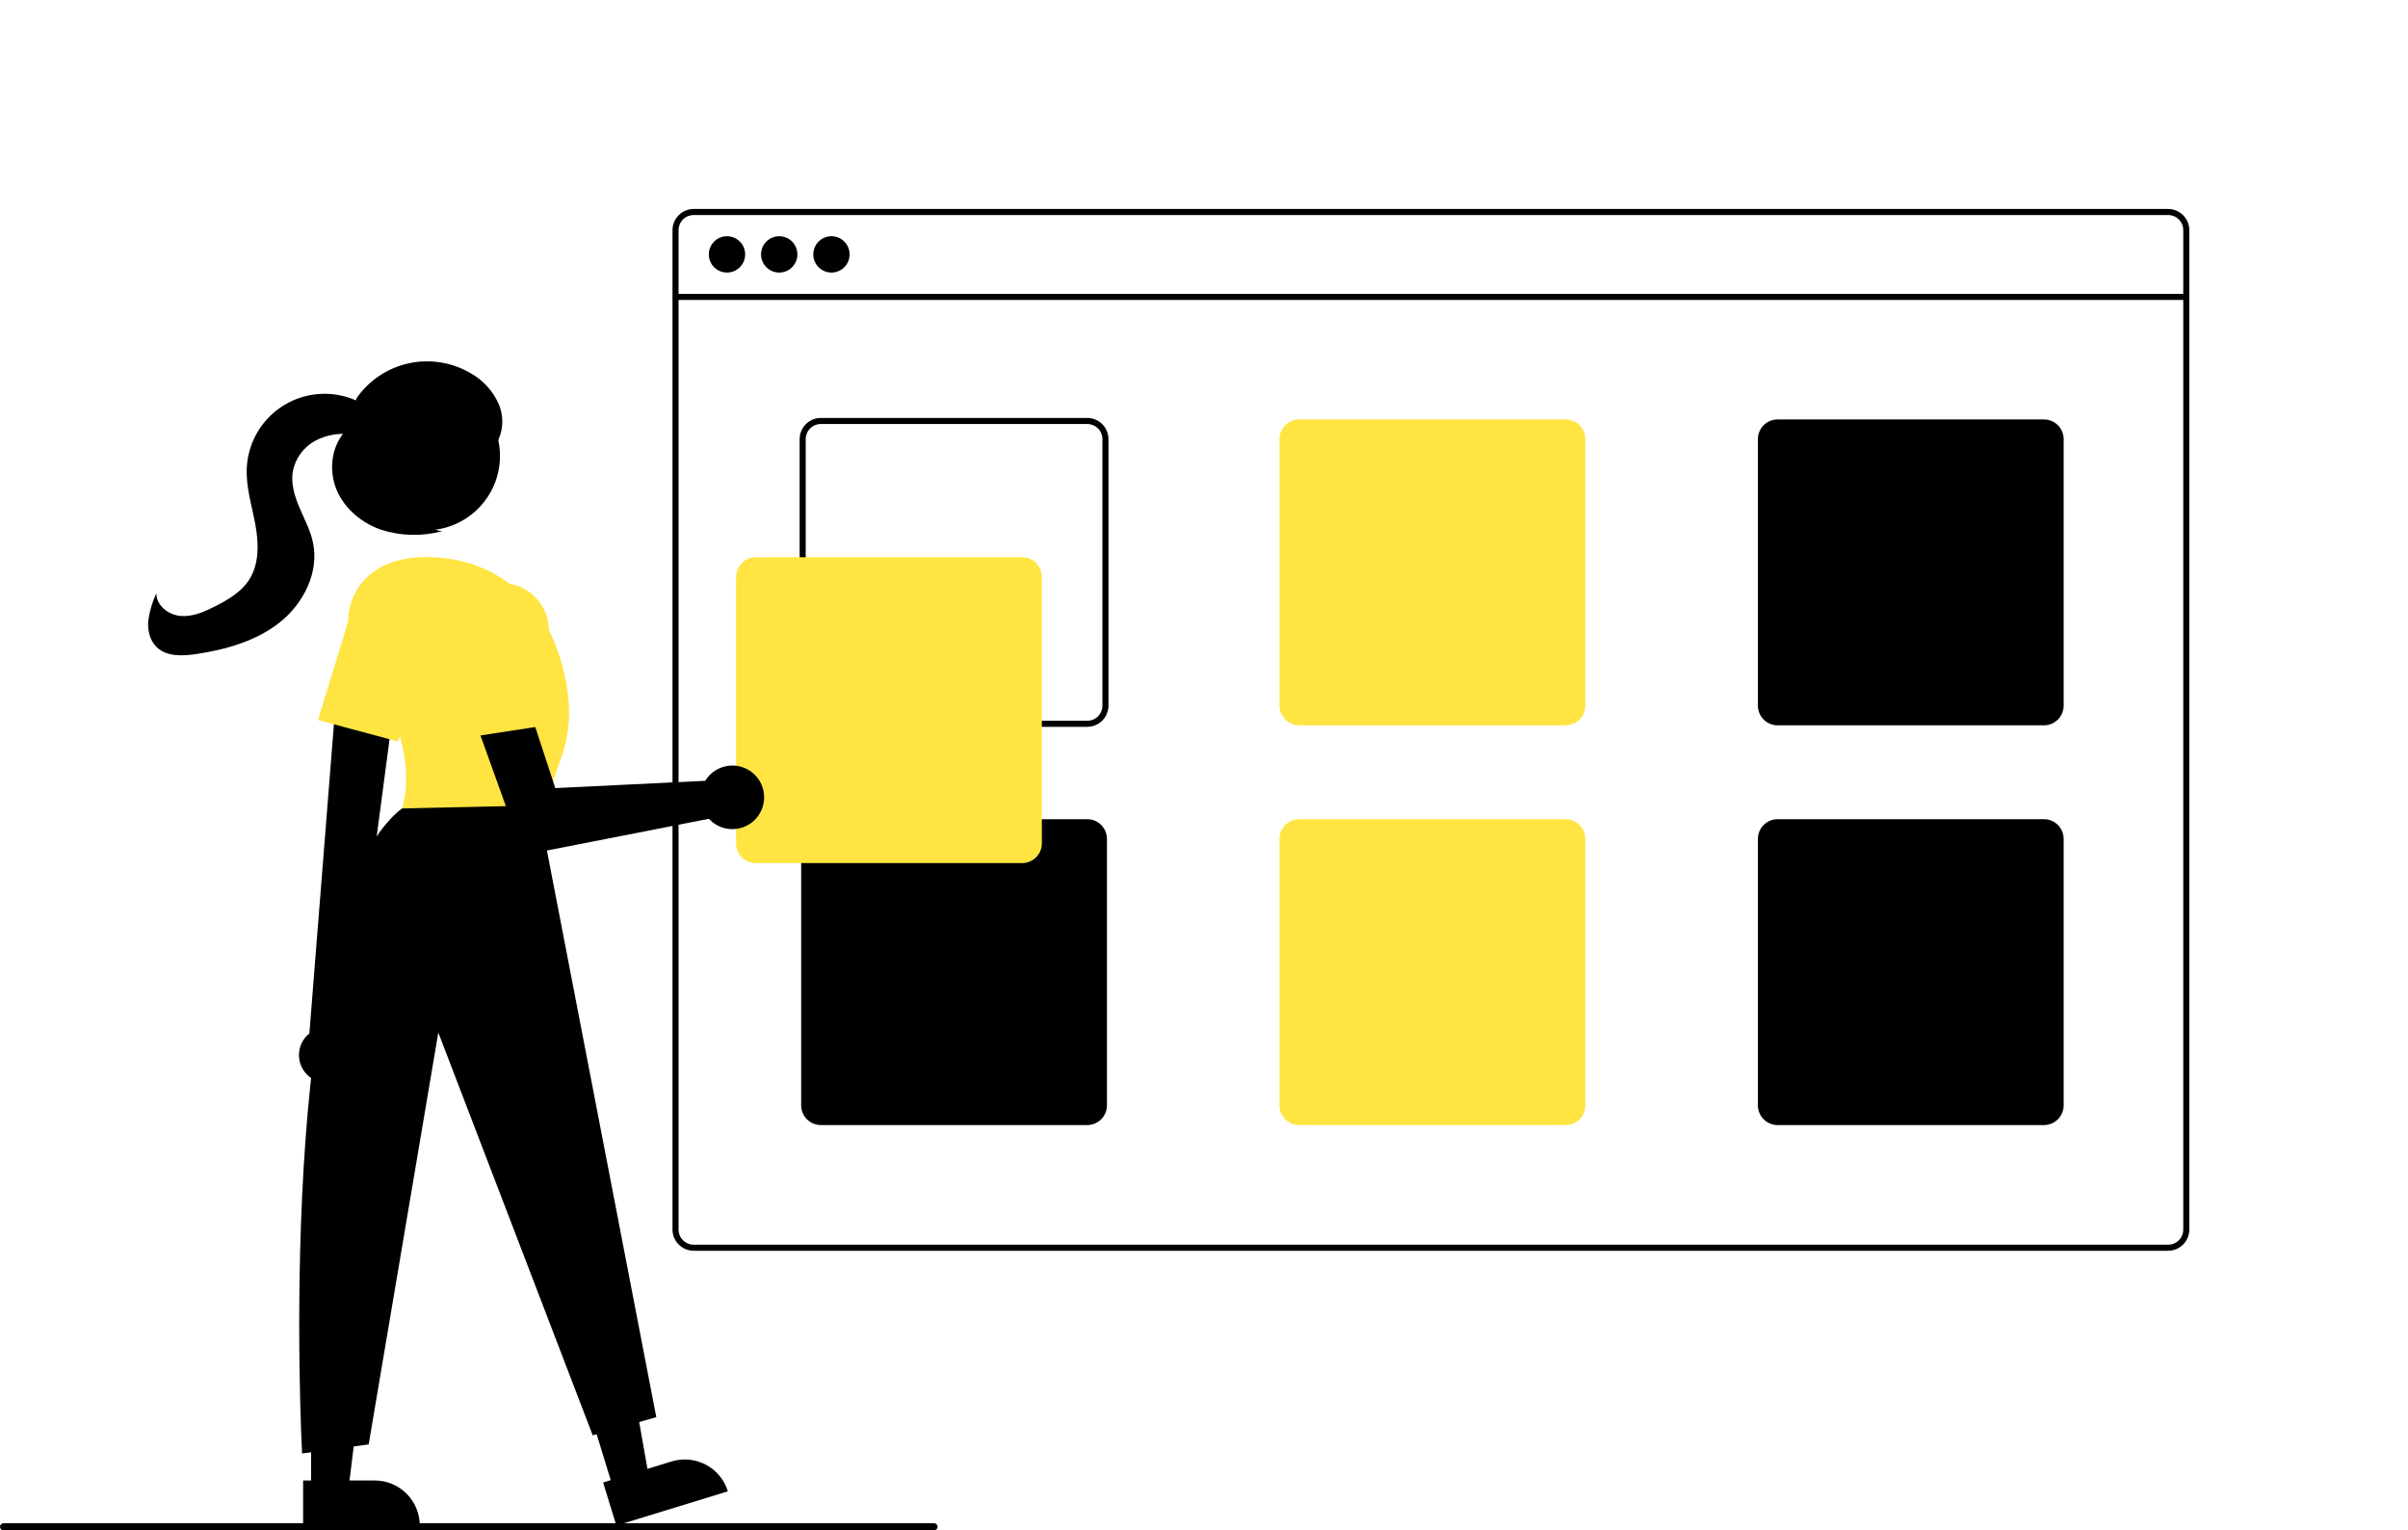 <svg width="554" height="352" viewBox="0 0 554 352" fill="none" xmlns="http://www.w3.org/2000/svg">
<g clip-path="url(#clip0)">
<path d="M498.813 48.061H159.594C158.301 48.063 157.062 48.577 156.148 49.491C155.234 50.405 154.72 51.645 154.718 52.937V282.798C154.72 284.091 155.234 285.33 156.148 286.244C157.062 287.158 158.301 287.672 159.594 287.674H498.813C500.105 287.672 501.345 287.158 502.259 286.244C503.173 285.33 503.687 284.091 503.689 282.798V52.937C503.687 51.645 503.173 50.405 502.259 49.491C501.345 48.577 500.105 48.063 498.813 48.061ZM502.295 282.798C502.295 283.722 501.928 284.607 501.275 285.26C500.622 285.913 499.736 286.28 498.813 286.281H159.594C158.671 286.28 157.785 285.913 157.132 285.26C156.479 284.607 156.112 283.722 156.111 282.798V52.937C156.112 52.014 156.479 51.128 157.132 50.475C157.785 49.822 158.671 49.455 159.594 49.455H498.813C499.736 49.455 500.622 49.822 501.275 50.475C501.928 51.128 502.295 52.014 502.295 52.937V282.798Z" fill="black"/>
<path d="M502.992 67.593H155.415V68.986H502.992V67.593Z" fill="black"/>
<path d="M167.256 62.689C169.564 62.689 171.435 60.818 171.435 58.51C171.435 56.202 169.564 54.33 167.256 54.33C164.948 54.33 163.077 56.202 163.077 58.51C163.077 60.818 164.948 62.689 167.256 62.689Z" fill="black"/>
<path d="M179.272 62.689C181.58 62.689 183.451 60.818 183.451 58.51C183.451 56.202 181.58 54.33 179.272 54.33C176.963 54.33 175.092 56.202 175.092 58.51C175.092 60.818 176.963 62.689 179.272 62.689Z" fill="black"/>
<path d="M191.287 62.689C193.595 62.689 195.466 60.818 195.466 58.51C195.466 56.202 193.595 54.33 191.287 54.33C188.979 54.33 187.108 56.202 187.108 58.51C187.108 60.818 188.979 62.689 191.287 62.689Z" fill="black"/>
<path d="M250.145 96.123H188.849C187.557 96.124 186.317 96.638 185.403 97.553C184.489 98.467 183.975 99.706 183.973 100.999V162.295C183.975 163.588 184.489 164.827 185.403 165.741C186.317 166.655 187.557 167.169 188.849 167.171H250.145C251.438 167.169 252.677 166.655 253.592 165.741C254.506 164.827 255.02 163.588 255.021 162.295V100.999C255.02 99.706 254.506 98.467 253.592 97.553C252.677 96.638 251.438 96.124 250.145 96.123ZM253.628 162.295C253.628 163.218 253.261 164.104 252.608 164.757C251.955 165.41 251.069 165.777 250.145 165.778H188.849C187.926 165.777 187.04 165.41 186.387 164.757C185.734 164.104 185.367 163.218 185.366 162.295V100.999C185.367 100.075 185.734 99.189 186.387 98.537C187.04 97.883 187.926 97.516 188.849 97.516H250.145C251.069 97.516 251.955 97.883 252.608 98.537C253.261 99.189 253.628 100.075 253.628 100.999V162.295Z" fill="black"/>
<path d="M360.2 96.472H298.904C297.704 96.474 296.553 96.952 295.705 97.8C294.856 98.649 294.379 99.799 294.376 100.999V162.295C294.379 163.495 294.856 164.646 295.705 165.494C296.553 166.343 297.704 166.821 298.904 166.823H360.2C361.4 166.821 362.55 166.343 363.399 165.494C364.247 164.646 364.725 163.495 364.728 162.295V100.999C364.725 99.799 364.247 98.649 363.399 97.8C362.55 96.952 361.4 96.474 360.2 96.472Z" fill="#FFE442"/>
<path d="M470.254 96.472H408.958C407.758 96.474 406.608 96.952 405.759 97.8C404.911 98.649 404.433 99.799 404.431 100.999V162.295C404.433 163.495 404.911 164.646 405.759 165.494C406.608 166.343 407.758 166.821 408.958 166.823H470.254C471.454 166.821 472.605 166.343 473.453 165.494C474.302 164.646 474.78 163.495 474.782 162.295V100.999C474.78 99.799 474.302 98.649 473.453 97.8C472.605 96.952 471.454 96.474 470.254 96.472Z" fill="black"/>
<path d="M250.146 188.415H188.849C187.649 188.418 186.499 188.896 185.65 189.744C184.802 190.593 184.324 191.743 184.322 192.943V254.239C184.324 255.439 184.802 256.589 185.65 257.438C186.499 258.287 187.649 258.764 188.849 258.767H250.146C251.346 258.764 252.496 258.287 253.344 257.438C254.193 256.589 254.671 255.439 254.673 254.239V192.943C254.671 191.743 254.193 190.593 253.344 189.744C252.496 188.896 251.346 188.418 250.146 188.415Z" fill="black"/>
<path d="M360.2 188.415H298.904C297.704 188.418 296.553 188.896 295.705 189.744C294.856 190.593 294.379 191.743 294.376 192.943V254.239C294.379 255.439 294.856 256.589 295.705 257.438C296.553 258.287 297.704 258.764 298.904 258.767H360.2C361.4 258.764 362.55 258.287 363.399 257.438C364.247 256.589 364.725 255.439 364.728 254.239V192.943C364.725 191.743 364.247 190.593 363.399 189.744C362.55 188.896 361.4 188.418 360.2 188.415Z" fill="#FFE442"/>
<path d="M470.254 188.415H408.958C407.758 188.418 406.608 188.896 405.759 189.744C404.911 190.593 404.433 191.743 404.431 192.943V254.239C404.433 255.439 404.911 256.589 405.759 257.438C406.608 258.287 407.758 258.764 408.958 258.767H470.254C471.454 258.764 472.605 258.287 473.453 257.438C474.302 256.589 474.78 255.439 474.782 254.239V192.943C474.78 191.743 474.302 190.593 473.453 189.744C472.605 188.896 471.454 188.418 470.254 188.415Z" fill="black"/>
<path d="M235.17 198.516H173.874C172.673 198.514 171.522 198.037 170.674 197.188C169.825 196.339 169.347 195.188 169.346 193.988V132.692C169.347 131.491 169.825 130.341 170.674 129.492C171.522 128.643 172.673 128.166 173.874 128.164H235.17C236.37 128.166 237.521 128.643 238.37 129.492C239.218 130.341 239.696 131.491 239.697 132.692V193.988C239.696 195.188 239.218 196.339 238.37 197.188C237.521 198.037 236.37 198.514 235.17 198.516Z" fill="#FFE442"/>
<path d="M141.222 342.762L149.386 340.257L143.607 307.576L131.559 311.274L141.222 342.762Z" fill="black"/>
<path d="M167.457 343.005L141.799 350.88L138.757 340.966L154.501 336.135C155.803 335.735 157.171 335.596 158.527 335.725C159.882 335.854 161.199 336.249 162.402 336.887C163.605 337.525 164.671 338.394 165.538 339.443C166.405 340.493 167.057 341.704 167.457 343.005Z" fill="black"/>
<path d="M71.569 342.95L80.109 342.949L84.171 310.011L71.568 310.012L71.569 342.95Z" fill="black"/>
<path d="M96.578 350.879L69.739 350.88L69.739 340.511L86.208 340.51C87.57 340.51 88.918 340.778 90.176 341.299C91.434 341.82 92.577 342.584 93.54 343.547C94.503 344.509 95.267 345.653 95.788 346.911C96.309 348.169 96.578 349.517 96.578 350.879L96.578 350.879Z" fill="black"/>
<path d="M70.956 247.469C70.254 246.854 69.696 246.093 69.321 245.239C68.945 244.384 68.761 243.458 68.783 242.526C68.804 241.593 69.029 240.676 69.443 239.84C69.857 239.004 70.449 238.268 71.177 237.686L77.798 154.313L91.263 157.677L80.482 239.005C81.38 240.294 81.774 241.867 81.589 243.427C81.404 244.987 80.653 246.425 79.479 247.468C78.305 248.512 76.788 249.088 75.218 249.088C73.647 249.088 72.13 248.512 70.956 247.469Z" fill="black"/>
<path d="M97.92 121.977C107.368 121.977 115.028 114.317 115.028 104.869C115.028 95.42 107.368 87.761 97.92 87.761C88.472 87.761 80.812 95.42 80.812 104.869C80.812 114.317 88.472 121.977 97.92 121.977Z" fill="black"/>
<path d="M83.044 151.748C79.184 146.449 79.065 139.15 83.223 134.081C85.937 130.773 90.476 128.126 98.054 128.126C118.254 128.126 125.916 144.146 125.916 144.146C125.916 144.146 134.275 159.47 129.399 173.401C124.523 187.332 124.523 188.725 124.523 188.725L92.482 185.939C92.482 185.939 97.887 172.125 83.044 151.748Z" fill="#FFE442"/>
<path d="M73.164 165.616L80.066 143.033C80.528 141.521 81.317 140.129 82.377 138.955C83.436 137.781 84.741 136.855 86.198 136.24C87.655 135.626 89.229 135.339 90.809 135.401C92.389 135.462 93.936 135.869 95.341 136.594C97.78 137.856 99.646 139.999 100.563 142.587C101.48 145.175 101.378 148.015 100.279 150.531L91.503 170.516L73.164 165.616Z" fill="#FFE442"/>
<path d="M123.827 185.243L150.992 325.946L136.365 330.125L100.841 237.484L84.82 332.214L69.496 334.304C69.496 334.304 62.774 208.964 92.482 185.94L123.827 185.243Z" fill="black"/>
<path d="M162.925 178.648C162.677 178.943 162.453 179.258 162.254 179.588L127.751 181.261L121.107 160.978L109.571 166.461L120.428 196.671L163.1 188.326C164.103 189.42 165.415 190.184 166.863 190.515C168.31 190.845 169.823 190.728 171.202 190.177C172.581 189.627 173.759 188.67 174.581 187.433C175.402 186.197 175.828 184.739 175.801 183.255C175.774 181.771 175.296 180.33 174.43 179.124C173.564 177.918 172.352 177.004 170.954 176.504C169.556 176.004 168.04 175.941 166.605 176.324C165.171 176.707 163.887 177.518 162.925 178.648Z" fill="black"/>
<path d="M104.743 146.17C104.558 144.599 104.721 143.007 105.219 141.507C105.717 140.006 106.539 138.633 107.626 137.485C108.713 136.336 110.039 135.441 111.51 134.861C112.982 134.282 114.562 134.033 116.14 134.132C118.88 134.308 121.451 135.519 123.331 137.52C125.211 139.521 126.26 142.163 126.264 144.908V166.735L107.502 169.622L104.743 146.17Z" fill="#FFE442"/>
<path d="M101.683 122.131C99.115 122.12 97.134 119.417 97.249 116.852C97.364 114.286 99.087 112.03 101.163 110.518C103.238 109.006 105.673 108.086 107.988 106.974C110.302 105.863 112.597 104.477 114.026 102.344C114.889 100.947 115.405 99.364 115.529 97.727C115.653 96.09 115.382 94.448 114.739 92.937C113.409 89.916 111.125 87.415 108.238 85.816C103.949 83.305 98.871 82.502 94.017 83.567C89.162 84.632 84.887 87.487 82.043 91.562L79.112 99.543C76.125 103.135 75.651 108.468 77.487 112.763C79.323 117.059 83.232 120.29 87.644 121.827C92.119 123.265 96.91 123.408 101.464 122.241" fill="black"/>
<path d="M86.047 95.551C84.787 93.531 82.603 92.247 80.345 91.493C77.73 90.62 74.948 90.362 72.216 90.74C69.484 91.118 66.877 92.121 64.597 93.671C62.316 95.222 60.424 97.278 59.069 99.679C57.713 102.08 56.929 104.762 56.779 107.516C56.54 111.914 57.917 116.215 58.727 120.545C59.536 124.875 59.697 129.657 57.309 133.358C55.491 136.178 52.459 137.953 49.466 139.469C46.971 140.732 44.273 141.918 41.488 141.666C38.703 141.414 35.904 139.209 35.978 136.413C35.046 138.418 34.416 140.549 34.11 142.738C33.914 144.937 34.456 147.308 36.044 148.841C38.352 151.069 42.008 150.906 45.18 150.426C52.045 149.385 58.998 147.434 64.422 143.098C69.846 138.762 73.446 131.622 72.017 124.826C71.421 121.988 70.018 119.396 68.885 116.726C67.752 114.055 66.867 111.135 67.388 108.281C67.696 106.811 68.323 105.426 69.225 104.225C70.126 103.023 71.281 102.034 72.607 101.328C75.288 99.934 78.356 99.469 81.329 100.005C83.279 100.325 85.713 100.822 86.87 99.22C87.176 98.713 87.333 98.129 87.321 97.536C87.31 96.943 87.13 96.366 86.805 95.871C86.137 94.891 85.288 94.049 84.302 93.391" fill="black"/>
<path d="M214.874 351.996H0.829C0.72 351.997 0.612 351.975 0.511 351.934C0.41 351.892 0.319 351.831 0.241 351.754C0.164 351.677 0.103 351.586 0.061 351.485C0.019 351.384 -0.002 351.276 -0.002 351.167C-0.002 351.058 0.019 350.95 0.061 350.849C0.103 350.748 0.164 350.657 0.241 350.58C0.319 350.503 0.41 350.441 0.511 350.4C0.612 350.358 0.72 350.337 0.829 350.337H214.874C214.983 350.337 215.091 350.358 215.192 350.4C215.293 350.441 215.385 350.503 215.462 350.58C215.539 350.657 215.601 350.748 215.643 350.849C215.684 350.95 215.706 351.058 215.706 351.167C215.706 351.276 215.684 351.384 215.643 351.485C215.601 351.586 215.539 351.677 215.462 351.754C215.385 351.831 215.293 351.892 215.192 351.934C215.091 351.975 214.983 351.997 214.874 351.996Z" fill="black"/>
</g>
<defs>
<clipPath id="clip0">
<rect width="553.144" height="351.997" fill="white"/>
</clipPath>
</defs>
</svg>
